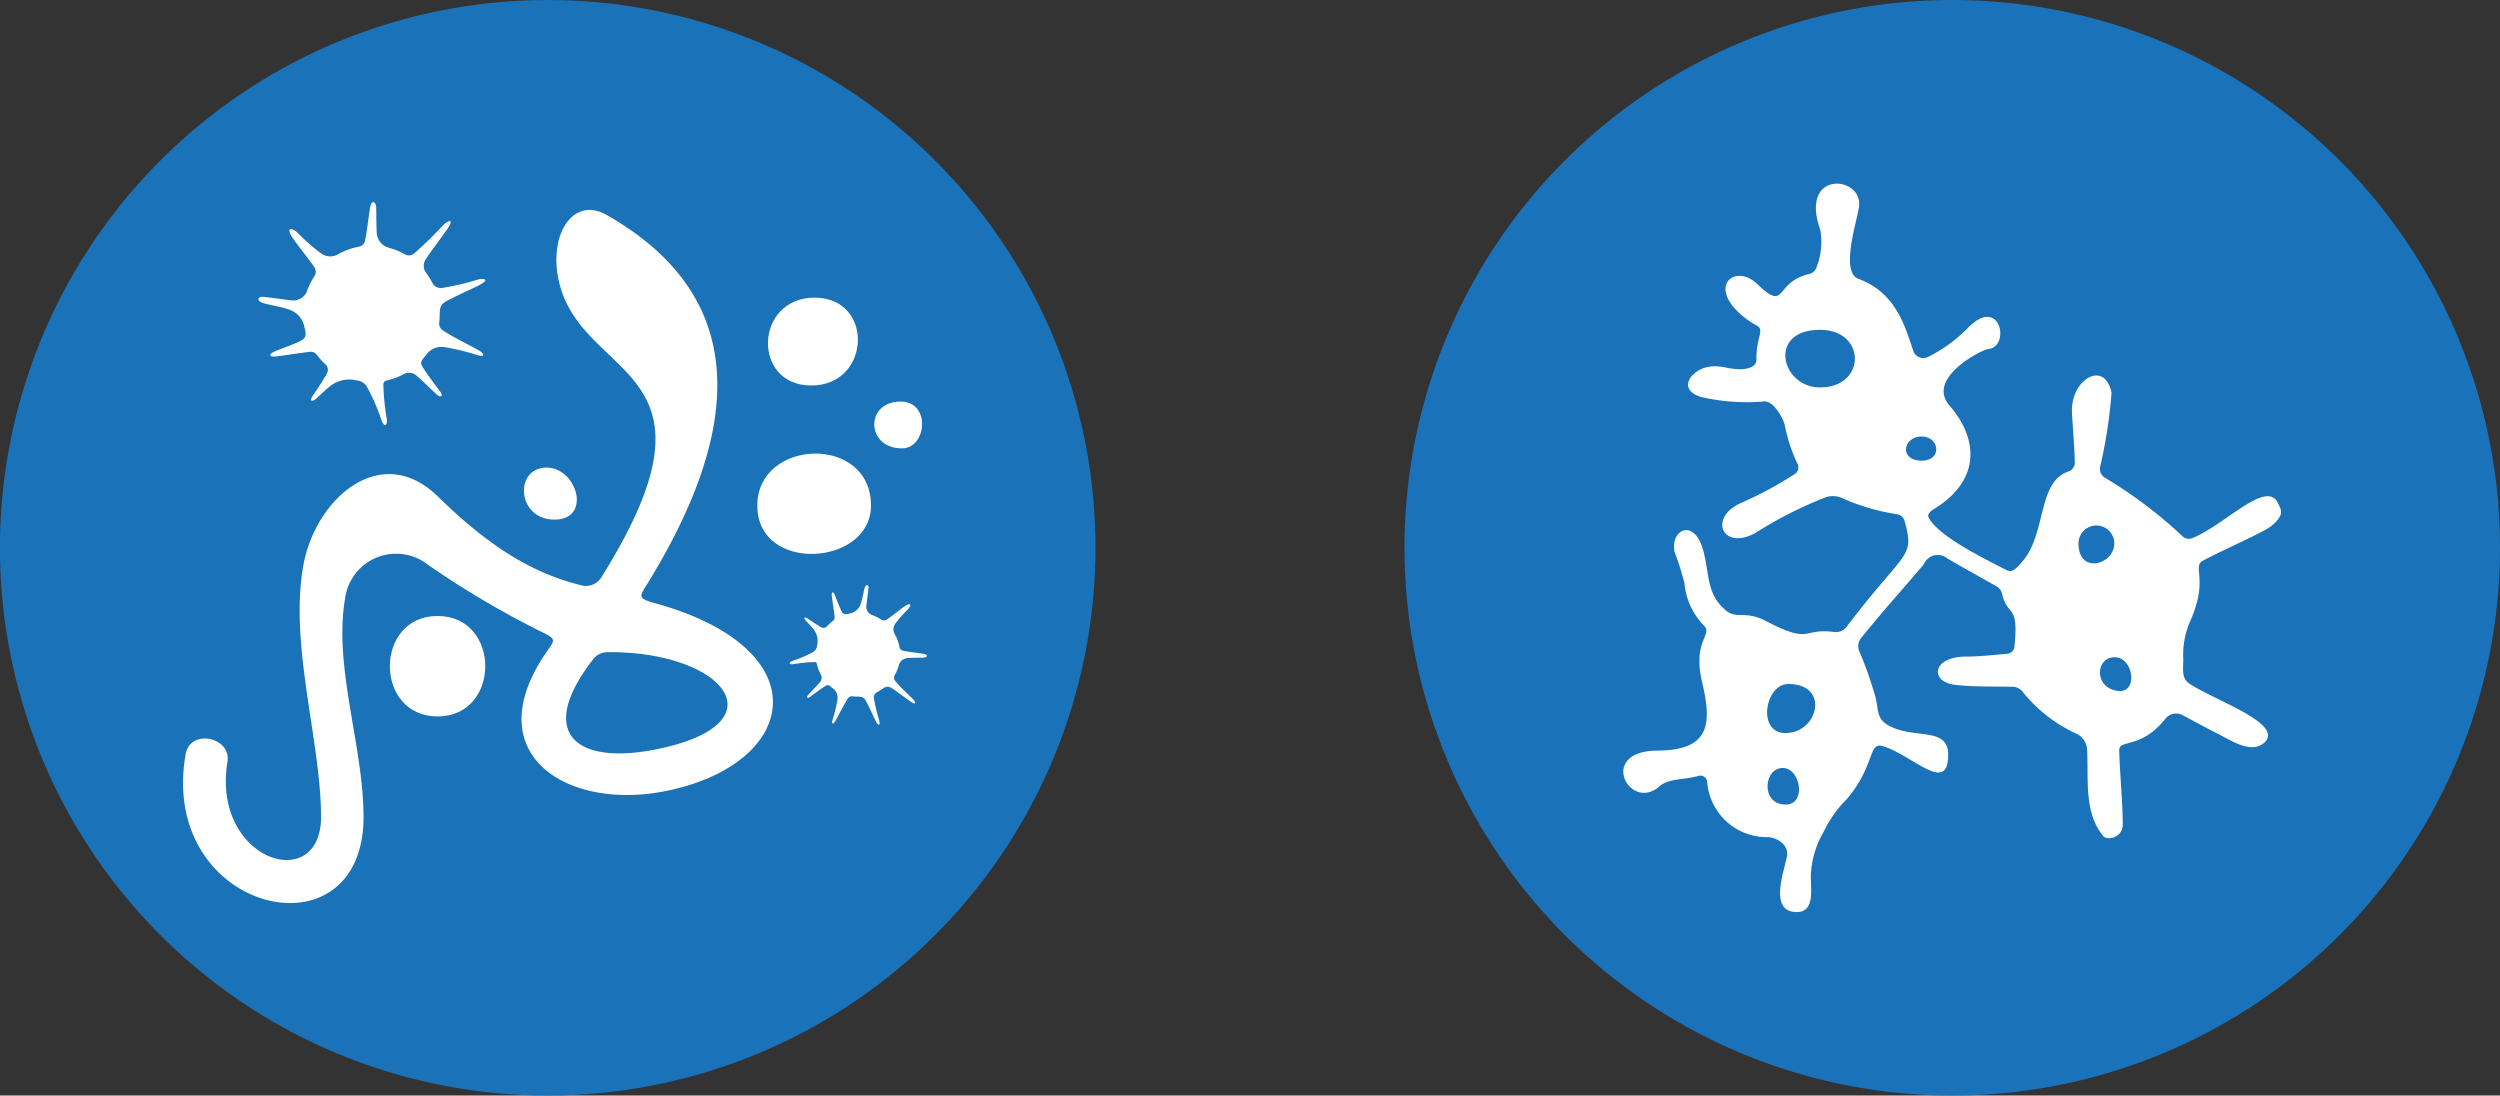 <svg xmlns="http://www.w3.org/2000/svg" width="178" height="78.003" viewBox="0 0 178 78.003">
  <rect x="0" y="0" width="178" height="78.003" fill="#333333" stroke="none"/>
  <g id="Group_232" data-name="Group 232" transform="translate(-830 -712.997)">
    <g id="Group_145" data-name="Group 145" transform="translate(656.483 216.214)">
      <path id="Path_4852" data-name="Path 4852" d="M251.514,535.785a39,39,0,1,1-39-39,39,39,0,0,1,39,39" transform="translate(0)" fill="#1a72b9"/>
      <path id="Path_4853" data-name="Path 4853" d="M189.539,515.318a16.254,16.254,0,0,0,.245,2.484c.057.4-.15.692-.385.072a14.357,14.357,0,0,0-1.059-2.419.948.948,0,0,0-.733-.4,2.163,2.163,0,0,0-1.864.416c-.364.287-.638.573-.968.865s-.509.186-.279-.165c.274-.413.79-1.159,1.033-1.627a.528.528,0,0,0-.114-.638,4.8,4.8,0,0,1-.609-.664.543.543,0,0,0-.516-.22c-.568.067-1.72.243-2.383.328-.454.052-.656-.137-.005-.4.529-.217,1.337-.486,1.81-.746.439-.235.266-.648.207-.942a1.613,1.613,0,0,0-1.066-1.239c-.656-.238-1.446-.331-1.913-.485-.423-.145-.382-.472.062-.429.63.059,1.325.168,1.96.243a1.04,1.04,0,0,0,1.154-.695,4.8,4.8,0,0,1,.514-1.022.567.567,0,0,0,.015-.6c-.3-.5-1.09-1.428-1.562-2.122-.483-.715-.142-.862.449-.271a13.332,13.332,0,0,0,1.575,1.371,1.088,1.088,0,0,0,1.2.065,4.933,4.933,0,0,1,1.495-.545.514.514,0,0,0,.418-.387c.147-.563.253-1.707.38-2.422.1-.547.413-.426.429.049.015.509.005,1.221.041,1.787a1.158,1.158,0,0,0,.87,1.056,4.823,4.823,0,0,1,1.144.467.568.568,0,0,0,.627-.049,27.237,27.237,0,0,0,2.066-2.009c.418-.429.79-.449.377.163-.441.656-1.224,1.658-1.611,2.27a.812.812,0,0,0,.044.94,5.583,5.583,0,0,1,.444.713.667.667,0,0,0,.656.369,18.313,18.313,0,0,0,2.564-.6c.532-.137.875.016.062.421-.679.338-1.764.813-2.357,1.157-.542.31-.346.788-.439,1.487a.564.564,0,0,0,.24.537c.591.411,1.967,1.082,2.623,1.464.346.2.418.472-.124.315a16.623,16.623,0,0,0-2.388-.576,1.326,1.326,0,0,0-1.265.534c-.209.279-.5.491-.312.811.271.462.937,1.34,1.307,1.844.245.336-.016.408-.238.2-.4-.359-1.02-.984-1.482-1.376a.785.785,0,0,0-.886-.088,4.675,4.675,0,0,1-1.242.457.266.266,0,0,0-.207.261m-.524-2.98a.565.565,0,1,1,.059,1.128.565.565,0,1,1-.059-1.128m-1.552-.725c-.015.346-.731.356-.726-.039.008-.447.741-.4.726.039m.129-2.626a1.1,1.1,0,0,1-2.2,0c0-1.368,2.262-1.678,2.2,0m2.794-1.529c0,.612-1.007.723-1.007.111s1.007-.72,1.007-.111m-.844,2.709c0,.651-1.1.723-1.1.075s1.1-.72,1.1-.075m2.993,0c-.085,1.415-2.135,1.5-2.135.132s2.221-1.495,2.135-.132" transform="translate(11.273 8.812)" fill="#fff"/>
      <path id="Path_4854" data-name="Path 4854" d="M197.086,518.4a10.042,10.042,0,0,0-1.531.152c-.245.034-.426-.093-.044-.237a8.669,8.669,0,0,0,1.492-.653.588.588,0,0,0,.245-.449,1.326,1.326,0,0,0-.258-1.149c-.176-.225-.349-.393-.532-.6s-.114-.312.1-.171c.253.171.715.486,1,.638a.32.32,0,0,0,.39-.072,3.529,3.529,0,0,1,.411-.374.332.332,0,0,0,.137-.318c-.041-.351-.15-1.059-.2-1.469-.034-.279.085-.405.245-.005a11.909,11.909,0,0,0,.46,1.118c.145.271.4.163.581.129a.992.992,0,0,0,.762-.658c.147-.405.207-.891.3-1.18.085-.258.289-.235.261.039-.034.387-.1.816-.147,1.208a.64.64,0,0,0,.429.71,3,3,0,0,1,.63.318.342.342,0,0,0,.369.008c.312-.186.88-.671,1.309-.961s.532-.09.168.276a8.114,8.114,0,0,0-.847.971.673.673,0,0,0-.039.738,3.017,3.017,0,0,1,.336.919.318.318,0,0,0,.238.258c.349.09,1.054.155,1.495.235.336.062.263.253-.034.263-.312.01-.749,0-1.1.026a.707.707,0,0,0-.651.535,3.024,3.024,0,0,1-.289.7.357.357,0,0,0,.028.387c.258.328.852.9,1.239,1.273.266.258.276.485-.1.23-.4-.271-1.02-.751-1.4-.992a.5.5,0,0,0-.581.029,3.3,3.3,0,0,1-.439.274.409.409,0,0,0-.227.4,11.582,11.582,0,0,0,.372,1.58c.088.328-.008.537-.258.039-.209-.418-.5-1.087-.713-1.454-.191-.333-.485-.212-.917-.269a.336.336,0,0,0-.331.147c-.253.364-.666,1.211-.9,1.616-.124.212-.292.256-.2-.077a9.894,9.894,0,0,0,.356-1.472.816.816,0,0,0-.331-.78c-.17-.129-.3-.307-.5-.191-.284.168-.826.578-1.136.806-.207.15-.25-.01-.124-.147.222-.243.607-.627.847-.914a.476.476,0,0,0,.054-.545,2.867,2.867,0,0,1-.281-.767.166.166,0,0,0-.16-.126m1.836-.323a.348.348,0,1,1-.695.039.348.348,0,1,1,.695-.039m.447-.955c-.214-.01-.219-.452.023-.447.276,0,.25.457-.023.447m1.616.08a.678.678,0,0,1,0-1.356c.844,0,1.035,1.394,0,1.356m.942,1.722c-.377,0-.444-.622-.067-.622s.444.622.067.622m-1.668-.521c-.4,0-.444-.677-.046-.677s.444.677.046.677m0,1.844c-.87-.052-.922-1.317-.08-1.317s.922,1.371.08,1.317" transform="translate(34.446 25.521)" fill="#fff"/>
      <path id="Path_4855" data-name="Path 4855" d="M212.843,543.966c9.556-1.877,11.227-10.083-.638-13.383-1.4-.385-1.136-.478-.426-1.647,5.647-9.293,8.239-19.584-3.07-26.014-2.476-1.4-4.291,1.647-3.279,5.146,1.952,6.734,12.259,5.773,2.9,20.69a1.288,1.288,0,0,1-1.451.532c-2.789-.71-5.9-2.12-10.15-6.295-4.082-4-8.719.147-9.587,4.813-1.053,5.657,1.245,12.58,1.245,17.976.01,5.585-7.821,3.142-6.662-3.925.281-1.753-2.654-2.38-2.977-.532-1.983,11.283,12.667,14.772,12.667,4.457-.01-5.084-2.174-10.741-1.3-15.637a3.662,3.662,0,0,1,5.89-2.306,65.324,65.324,0,0,0,8.009,4.738c1.242.6,1.023.584.292,1.668-4.73,7.1,1.578,11.077,8.531,9.719m-5.1-9.373a1.3,1.3,0,0,1,1.064-.532c8.219-.075,12.489,5.053,3.54,6.9-5.794,1.19-8.668-1.108-4.6-6.367" transform="translate(7.987 9.157)" fill="#fff"/>
      <path id="Path_4856" data-name="Path 4856" d="M199.6,511.19c1.763,0,2.066-3.3-.054-3.331-2.59-.041-2.546,3.331.054,3.331" transform="translate(38.138 17.517)" fill="#fff"/>
      <path id="Path_4857" data-name="Path 4857" d="M187.666,513.771c-4.531,0-4.531,7.15,0,7.15s4.521-7.15,0-7.15" transform="translate(17.008 26.87)" fill="#fff"/>
      <path id="Path_4858" data-name="Path 4858" d="M202.495,512.993c0-5.084-8.095-4.782-8.095,0,0,4.865,8.095,4.312,8.095,0" transform="translate(33.037 19.786)" fill="#fff"/>
      <path id="Path_4859" data-name="Path 4859" d="M197.778,511.247c4.26,0,4.5-6.254.23-6.254s-4.49,6.254-.23,6.254" transform="translate(33.504 12.983)" fill="#fff"/>
      <path id="Path_4860" data-name="Path 4860" d="M189.534,509.679c-2.275.044-2.079,3.705.607,3.705s1.609-3.747-.607-3.705" transform="translate(22.857 20.396)" fill="#fff"/>
    </g>
    <g id="Group_146" data-name="Group 146" transform="translate(714.2 216.212)">
      <path id="Path_4861" data-name="Path 4861" d="M293.8,535.786a39,39,0,1,1-39-39,39,39,0,0,1,39,39" transform="translate(0 0)" fill="#1a73ba"/>
      <path id="Path_4862" data-name="Path 4862" d="M256.976,537.957c-1.738-.279-1.487-2.574,0-2.373,1.2.173,1.51,2.613,0,2.373m-2.74-10.493a1.274,1.274,0,0,1,2.548,0c0,1.518-2.548,2.241-2.548,0m-11.167-5.89c-1.614,0-1.345-1.72,0-1.72,1.278,0,1.49,1.72,0,1.72m-9.189,19.334c-2.662.586-2.066-3.432-.318-3.432,2.807,0,2.221,3.008.318,3.432m-.491,5.151c-1.8,0-1.575-2.605-.212-2.605,1.27,0,1.712,2.605.212,2.605m2.443-29.7c-2.778,0-3.767-4.1,0-4.1,3.308,0,3.308,4.1,0,4.1m27.277,12.329c1.366-.741,4.325-2.017,4.854-2.461,1.02-.837.664-1.19.5-1.575-.79-1.826-3.692,1.423-6.1,2.43a.653.653,0,0,1-.728-.134,32.357,32.357,0,0,0-5.469-4.131.741.741,0,0,1-.377-.865,34.491,34.491,0,0,0,.8-5.216c-.491-2.386-2.915-.943-2.817,1.381.028.788.191,2.574.2,3.584a.676.676,0,0,1-.46.646c-2.259.749-1.521,4.593-3.385,6.532-.279.289-.558.713-1.028.48-2.461-1.247-4.795-2.5-5.5-3.669-.238-.395.289-.625.55-.8,3.181-2.076,2.882-4.968.9-7.245-1.683-1.931,2.257-3.961,2.758-4.018,1.6-.163.873-3.8-1.376-1.575a10.443,10.443,0,0,1-2.959,2.161.755.755,0,0,1-1-.462c-.576-1.7-1.221-4.139-3.9-5.12-1.327-.491-.088-4.142.039-5.159.269-2.2-4.278-2.623-2.76,1.671a4.863,4.863,0,0,1-.24,2.585.747.747,0,0,1-.565.558c-2.53.6-1.539,2.75-3.682.71-1.482-1.412-3.336-.039-1.482,1.867a5.789,5.789,0,0,0,1.443,1.085c.6.307-.059.886-.018,2.422.018.576-.751.7-1.193.692-.942-.01-1.4-.346-2.337-.145-1.134.25-2.133,1.585-.421,2.122a14.5,14.5,0,0,0,4.488.318c.671-.067,1.366,1.183,1.48,1.691a11.482,11.482,0,0,0,.9,2.74.558.558,0,0,1-.163.72,26.534,26.534,0,0,1-3.855,2.076c-2.363,1.056-1.307,3.431,1.03,2.133a28.827,28.827,0,0,1,5.007-2.538,1.612,1.612,0,0,1,1.162.059,14.983,14.983,0,0,0,3.883,1.144.669.669,0,0,1,.568.488c.728,2.693.1,1.962-4.134,7.534a.932.932,0,0,1-.883.367c-2.376-.3-1.549.94-4.9-.8-1.433-.738-2.017-.1-2.778-.71-1.469-1.19-1.17-2.652-1.671-4.389-.656-2.231-2.316-1.374-2.019.191a19.417,19.417,0,0,1,.71,2.239,4.964,4.964,0,0,0,1.4,3.029c.635.661-.855,1.035-.134,4.064.692,2.92.558,4.805-3.2,4.823-4.315.028-1.96,4.42.165,2.536.633-.565,1.748-.441,2.768-.738a.487.487,0,0,1,.614.392,4.259,4.259,0,0,0,4.343,3.969c.684.041,1.5.586,1.338,1.387-.24,1.19-1.288,3.976.731,3.948,1.25-.028.971-1.567.971-2.585a6.6,6.6,0,0,1,.9-3.1,8.339,8.339,0,0,1,1.66-2.355c2.019-2.365,1.521-4.075,2.548-3.778,2.143.635,4.671,3.509,4.671.607,0-2.048-2.51-1.038-4.315-2.115-.9-.527-.576-1.286-1-2.44a24.478,24.478,0,0,0-.981-2.719.938.938,0,0,1,.106-1.03c1.575-1.98,4.131-4.805,4.477-5.283a1.062,1.062,0,0,1,1.645-.385c1.162.682,2.334,1.325,3.5,1.988a.808.808,0,0,1,.413.558c.385,1.66,1.2.615.875,3.739a.557.557,0,0,1-.519.509c-.96.085-2.037.2-2.923.2-2.412,0-2.623,1.776-.808,2.009,1.384.163,2.732.106,4.124.142a.956.956,0,0,1,.78.444,10.579,10.579,0,0,0,3.788,2.91,1.32,1.32,0,0,1,.731,1.115c.114,2.115-.25,4.5,1.17,6.179.271.307,1.366.1,1.366-.836,0-1.547-.191-3.411-.25-5.247-.036-.9,1.51-.046,3.3-2.306a.967.967,0,0,1,1.193-.25c.767.405,1.8.973,2.567,1.355.893.452,2.355,1.451,3.277.607,1.433-1.327-3.45-2.969-5.306-4.17-.653-.423-.452-1.133-.47-1.789a5.937,5.937,0,0,1,.547-2.807c1.25-2.91.067-3.757.855-4.188" transform="translate(9.553 8.011)" fill="#fff"/>
    </g>
  </g>
</svg>
